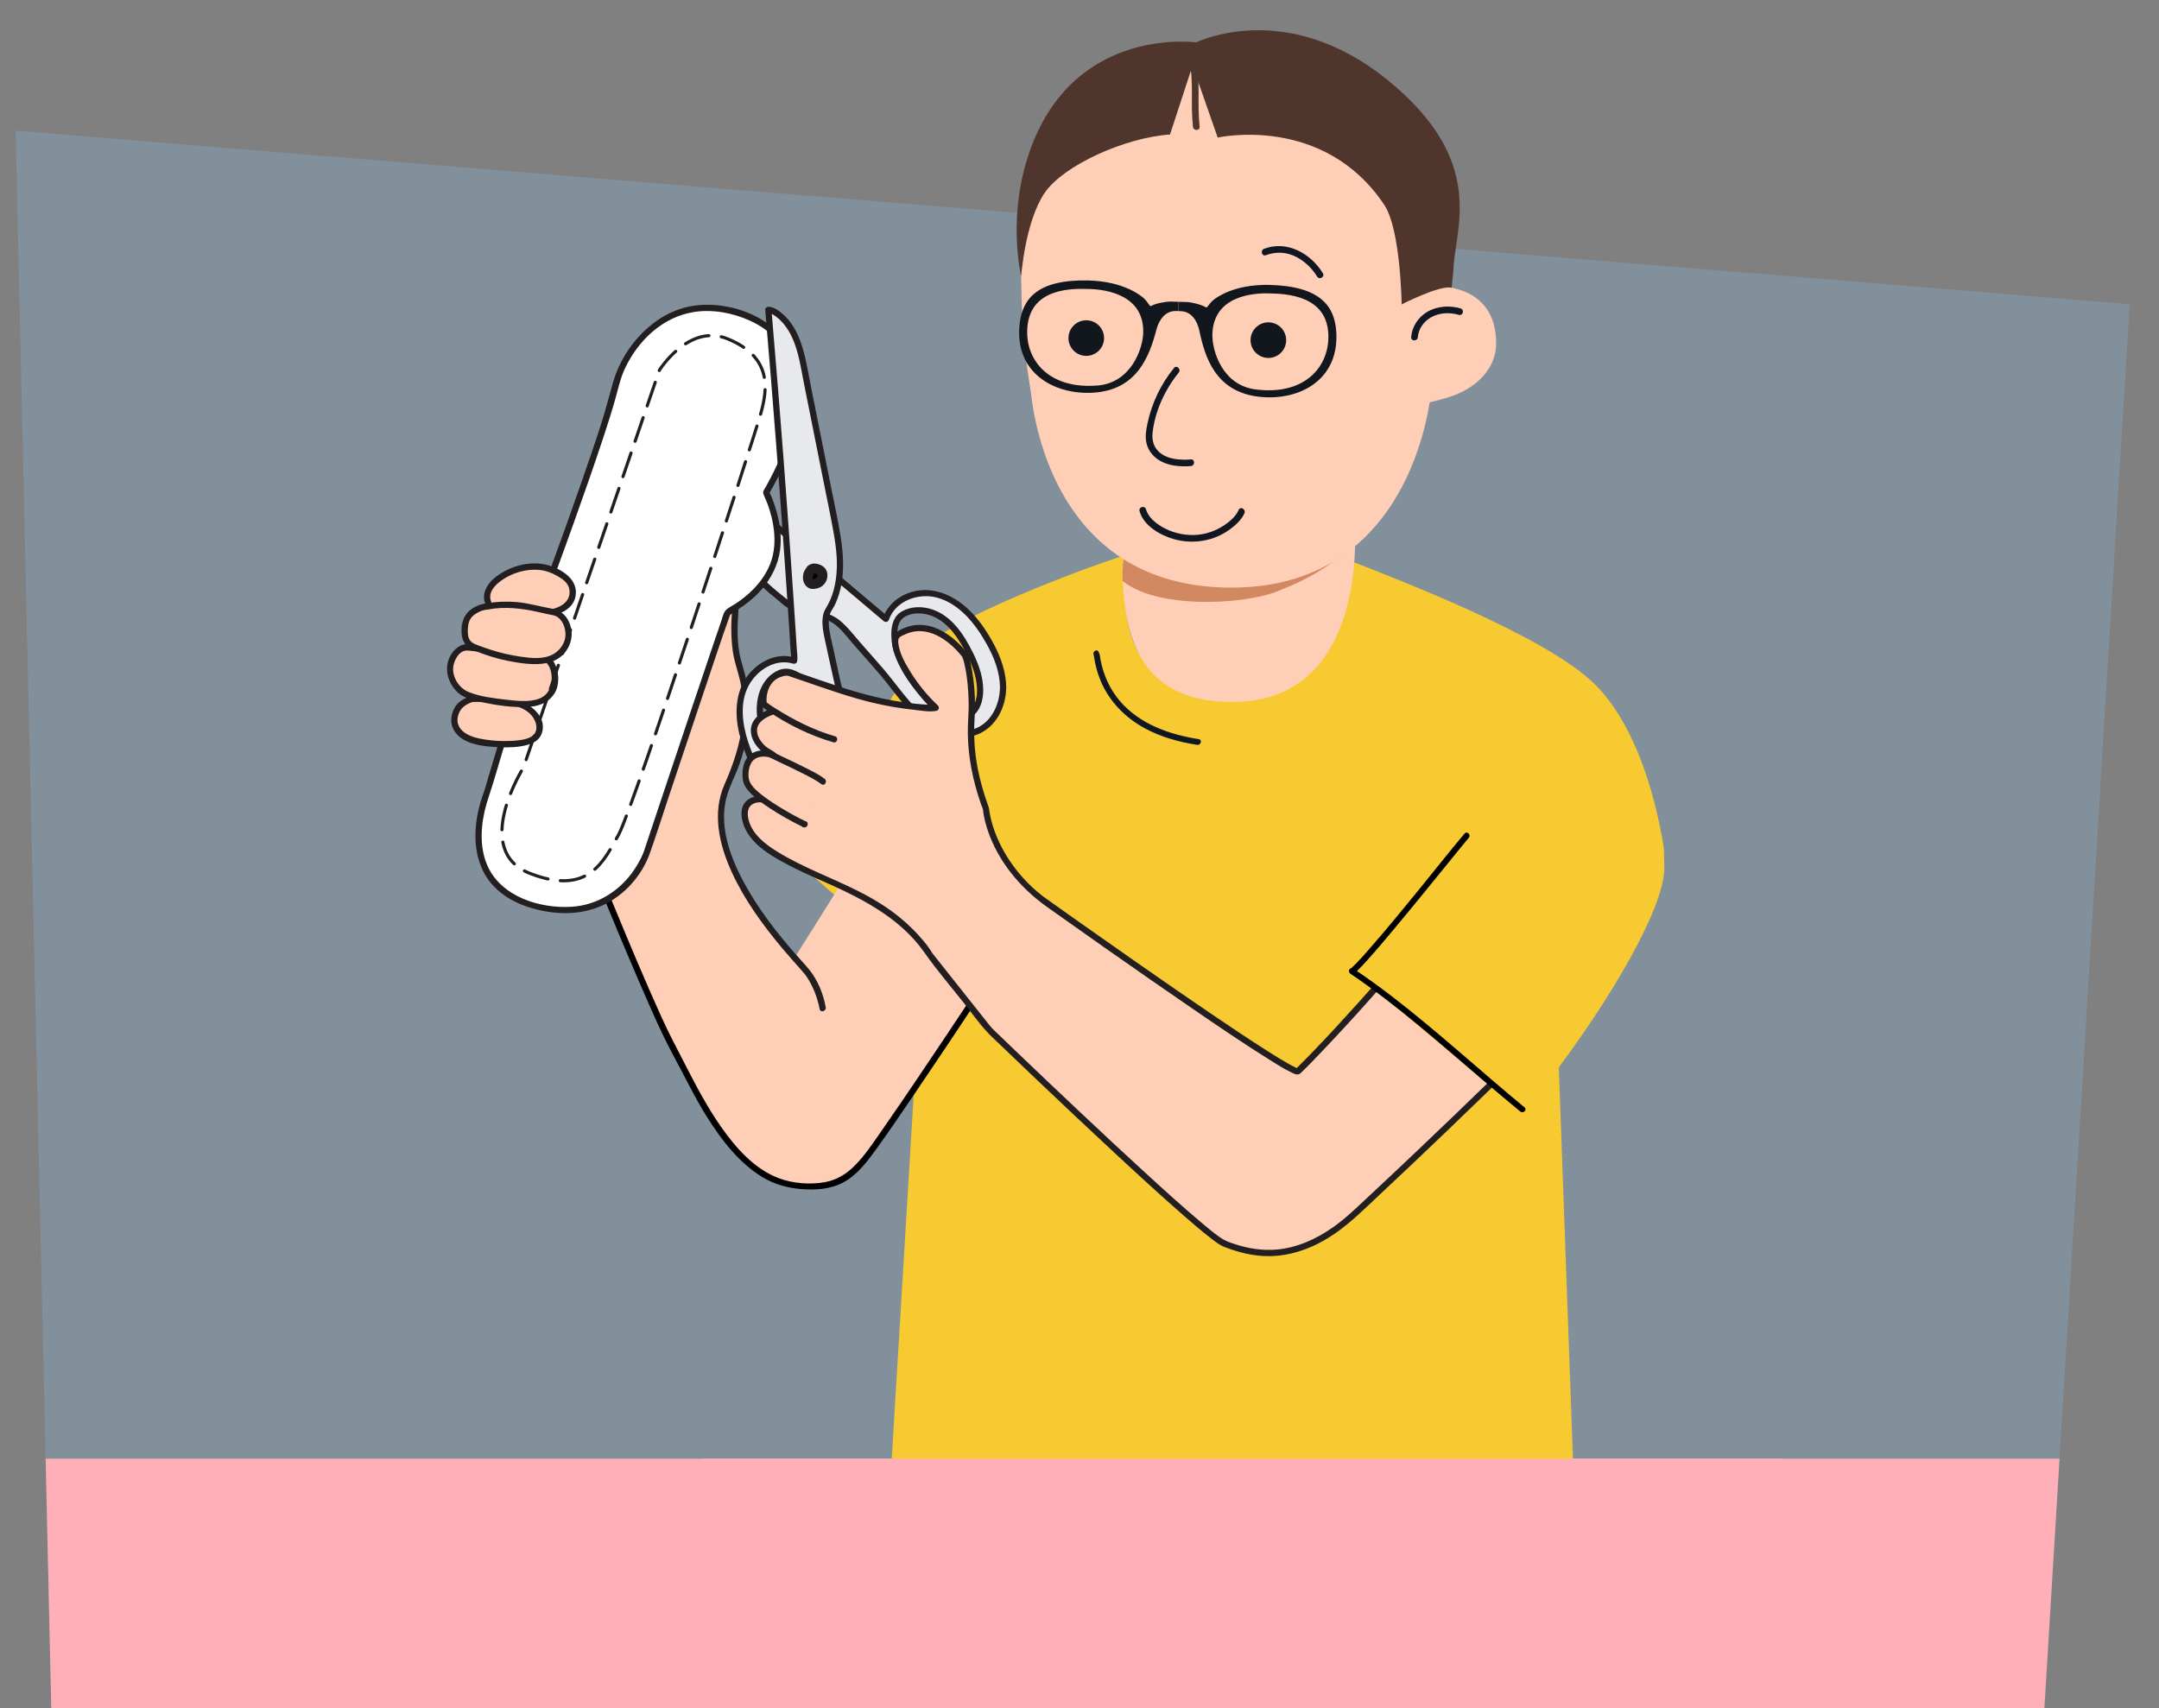 <?xml version="1.0" encoding="UTF-8"?>
<svg xmlns="http://www.w3.org/2000/svg" xmlns:xlink="http://www.w3.org/1999/xlink" viewBox="0 0 690 546">
  <rect x="0" y="0" width="690" height="546" fill="#808080" stroke="none"/>
  <defs>
    <style>
      .cls-1 {
        fill: #8dc7f7;
        opacity: .24;
      }

      .cls-2 {
        fill: #231f20;
      }

      .cls-3 {
        fill: #101720;
      }

      .cls-4 {
        clip-path: url(#clippath-1);
      }

      .cls-5 {
        fill: #fff;
      }

      .cls-6, .cls-7 {
        fill: #50352c;
      }

      .cls-8 {
        fill: #f8ca31;
      }

      .cls-9 {
        fill: #e8e9ec;
      }

      .cls-10, .cls-7 {
        fill-rule: evenodd;
      }

      .cls-10, .cls-11 {
        fill: #12171d;
      }

      .cls-12 {
        fill: #d28861;
      }

      .cls-13 {
        clip-path: url(#clippath);
      }

      .cls-14 {
        fill: none;
        stroke: #231f20;
        stroke-dasharray: 7.97 3.98;
        stroke-linecap: round;
        stroke-miterlimit: 10;
      }

      .cls-15 {
        fill: #ffafb8;
      }

      .cls-16 {
        fill: #ffceb6;
      }
    </style>
    <clipPath id="clippath">
      <path id="Path_17571-2" data-name="Path 17571" class="cls-1" d="M16.39,546L5,41.77l675.61,55.47-27.25,448.76H16.39Z"/>
    </clipPath>
    <clipPath id="clippath-1">
      <path class="cls-16" d="M359.85,173.27l-.98,6.97c-.08,3-.3,1.95-.1,5.35,1.03,17.18,5.03,39,35.52,38.78,30.48-.22,38.17-28.06,38.76-49.27l.3-10.58c-7.09,4.87-16.62,8.85-27.62,11.12-18.22,3.75-34.92,3.59-45.87-2.38Z"/>
    </clipPath>
  </defs>
  <g id="Voorgrond">
    <g id="Achtergrond_2" data-name="Achtergrond 2">
      <path id="Path_17571" data-name="Path 17571" class="cls-1" d="M16.39,546L5,41.77l675.61,55.47-27.25,448.76H16.39Z"/>
      <g class="cls-13">
        <rect class="cls-15" x="-2.69" y="466.24" width="671.4" height="171.77"/>
      </g>
    </g>
    <g>
      <path class="cls-8" d="M509.72,218.75c-15.36-15.36-63.01-33.51-77.18-39.11-2.86,25.72-15.42,49.16-48.13,42.45-27.61-5.66-24.85-29.17-25.02-44.57-17.17,5.49-51.2,18.99-61.11,27.07-9.97,8.13-42.96,71.41-42.96,71.41l39.06,34.62-10.01,166.05,218.52-5.18-7.08-196.11,36.11-2.6s-4.01-35.87-22.18-54.04Z"/>
      <path class="cls-3" d="M350.81,209.74s-1.36-.1-1.3-.47c0,.05.05.12.05.18,0,.18.07.4.1.58.11.63.21,1.27.34,1.89.44,2.12,1.1,4.18,1.96,6.17,2.75,6.29,7.73,11.3,13.71,14.59,5.23,2.87,11.06,4.49,16.94,5.4,1.2.18,1.71-1.65.51-1.83-9.35-1.44-18.88-4.8-25.2-12.17-3.24-3.78-5.29-8.39-6.21-13.26-.12-.66-.36-3.84-1.87-2.7-.96.73-.02,2.38.96,1.64h0Z"/>
    </g>
    <g>
      <path class="cls-16" d="M359.85,173.27l-.98,6.97c-.08,3-.3,1.95-.1,5.35,1.03,17.18,5.03,39,35.52,38.78,30.48-.22,38.17-28.06,38.76-49.27l.3-10.58c-7.09,4.87-16.62,8.85-27.62,11.12-18.22,3.75-34.92,3.59-45.87-2.38Z"/>
      <g class="cls-4">
        <path class="cls-12" d="M359.75,163.99l-1.68,21.09c10.49,9.7,38.94,8.34,50.05,3.97,11.29-4.45,16.95-8.29,25.32-15.34l-.19-3.24c-11.92,7.79-23.15,15.51-38.22,13.37-15.07-2.13-26-9.06-35.28-19.86Z"/>
      </g>
    </g>
    <g>
      <path class="cls-16" d="M326.34,88.23h.01c.15-1.29,2.86-67.99,69.49-66.36,66.63,1.64,66,69.29,66.03,69.75h.01c12.01,1.56,16.5,9.22,16.27,18.64-.18,7.15-5.68,13.24-13.61,16.16-2.98,1.11-7.61,2.17-7.61,2.17-2.98,18.13-15.55,60.43-65.54,59.2-49.99-1.23-60.14-46.05-61.92-62.3l-.9-5.97c-1.19-7.89-1.87-15.85-2.06-23.83l-.17-7.47"/>
      <path class="cls-7" d="M333.85,61.67c-6.22,9.15-7.5,26.56-7.5,26.56h0s-4.85-19.69,3.26-41.32c14.54-38.74,52.66-33.35,52.66-33.35,0,0,28.72-14.3,61.09,11.93,32.37,26.23,21.44,47.75,21.11,61.14l-.53,5.34c-3.72-.97-15.98,5.32-15.98,5.32,0,0-.31-23.9-5.51-31.74-19.41-29.21-53.28-21.58-53.28-21.58l-8.04-23.01-7.2,22.03c-14.43.98-34.09,9.87-40.08,18.68Z"/>
      <path class="cls-6" d="M380.05,18.06c.63,3.87.92,7.73.88,11.65-.04,3.62-.04,7.2.33,10.81.14,1.35,2.26,1.36,2.13,0-.38-3.7-.36-7.37-.33-11.07.04-4.02-.3-7.99-.95-11.95-.22-1.35-2.27-.78-2.05.57h0Z"/>
      <path class="cls-3" d="M380.59,146.85c-3.38.24-7.35.05-10.05-2.29-1.83-1.59-2.44-3.86-2.19-6.21.74-6.88,4-13.93,8.36-19.24.86-1.05-.63-2.56-1.5-1.5-4.24,5.16-7.19,11.44-8.54,17.98-.4,1.92-.7,3.87-.32,5.81.46,2.34,1.95,4.32,3.93,5.6,3.01,1.94,6.83,2.22,10.31,1.97,1.36-.1,1.37-2.22,0-2.13h0Z"/>
      <g>
        <circle class="cls-11" cx="405.36" cy="108.72" r="5.69"/>
        <circle class="cls-11" cx="347.16" cy="108.06" r="5.69"/>
      </g>
      <path class="cls-3" d="M395.88,162.96c-.87,2.01-2.72,3.63-4.49,4.83-2.92,1.99-6.36,3.15-9.91,3.22s-7.32-.87-10.43-2.8c-1.98-1.24-4.17-3.08-4.81-5.43-.36-1.32-2.41-.76-2.05.57,1.29,4.74,6.72,7.81,11.11,9.01,6.12,1.69,12.78.57,17.89-3.25,1.77-1.32,3.63-3.01,4.52-5.07.54-1.24-1.29-2.33-1.84-1.07h0Z"/>
      <g>
        <path class="cls-10" d="M376.59,99.44h.33s.43.02.43.02c3.31.08,5.25,2.93,5.94,6.17,1.76,8.32,5.02,19.7,19.32,21.21,12.66,1.33,25.51-5.39,24.44-20.94-.54-7.84-4.86-14.43-21.31-14.83-11.49-.28-17.25,4.21-17.98,4.85-1.6,1.39-1.92,2.61-2.38,2.32-1.46-.94-4.74-1.68-6.21-1.71l-2.17-.05h-.33s-.07,2.96-.07,2.96ZM387.47,106.89c.3-12.24,12.73-13.25,18.06-13.12,5.33.13,19.36.47,19.01,14.34-.25,9.78-8.16,18.34-23.33,16.35-10.66-1.39-13.86-12.49-13.74-17.57Z"/>
        <path class="cls-10" d="M376.66,96.46h-.33s-2.17-.06-2.17-.06c-1.48-.04-4.78.54-6.29,1.41-.47.27-.73-.96-2.26-2.43-.7-.67-6.23-5.44-17.72-5.73-16.45-.41-21.09,5.96-22.01,13.76-1.83,15.48,10.67,22.82,23.38,22.11,14.35-.8,18.17-12.01,20.34-20.23.85-3.2,2.92-5.96,6.23-5.88h.43s.33.02.33.02l.07-2.97ZM350.78,123.22c-15.25,1.24-22.73-7.71-22.5-17.48.33-13.87,14.36-13.51,19.69-13.38,5.33.13,17.7,1.76,17.4,13.99-.12,5.08-3.87,16-14.59,16.87Z"/>
      </g>
      <path class="cls-3" d="M404.55,81.57c3.3-1.25,6.77-1.03,9.89.63,2.68,1.43,4.93,3.63,6.51,6.21.71,1.16,2.55.1,1.84-1.07-3.88-6.32-11.45-10.61-18.81-7.82-1.27.48-.72,2.54.57,2.05h0Z"/>
      <path class="cls-3" d="M453.12,107.77c.22-2.69,1.92-5.04,4.24-6.35,2.68-1.51,5.97-1.64,8.87-.78,1.31.39,1.88-1.66.57-2.05-3.51-1.04-7.52-.78-10.7,1.11-2.9,1.72-4.82,4.71-5.1,8.07-.11,1.36,2.02,1.36,2.13,0h0Z"/>
    </g>
    <rect class="cls-15" x="224.48" y="466.24" width="344.94" height="59.71"/>
  </g>
  <g id="Laag_6" data-name="Laag 6">
    <path class="cls-16" d="M235.49,196s-1.34,7.57,0,13.92,7.69,17.72-3.01,41.13c-10.7,23.41,19.88,50.93,21.55,54.94l16.82-26.78,41.21,39.05-36.45,53.17s-2.01,10.03-22.07,7.36c-20.06-2.68-32.77-33.77-37.79-42.47-5.02-8.69-21.5-48.94-21.5-48.94l1.78-66.42,26.42-35.11,13.04,10.15Z"/>
    <path class="cls-2" d="M234.05,194.16c-.43,4.62-.49,9.38.14,13.97.44,3.22,1.59,6.26,2.33,9.41,2.66,11.39-.3,22.65-4.95,33.12-4.08,9.19-1.71,19.37,2.31,28.14,4.06,8.86,9.89,16.85,16.12,24.29,2.02,2.41,4.11,4.74,6.19,7.09.93,1.05,1.25,1.42,1.96,2.54,1.62,2.57,2.77,5.44,3.5,8.38.12.47.23.94.31,1.42.21,1.27,2.14.73,1.93-.53-.7-4.2-2.55-8.71-5.23-12.02-1.52-1.88-3.22-3.62-4.8-5.45-6.1-7-11.81-14.45-16.21-22.65-4.49-8.36-8.17-18.6-5.15-28.07,1.04-3.27,2.7-6.33,3.83-9.58s2.01-6.45,2.58-9.78c.81-4.79.93-9.64.15-14.44-.51-3.14-1.49-6.14-2.3-9.21-1.3-4.94-1.13-10.32-.79-15.38.03-.43.06-.85.1-1.28.12-1.28-1.88-1.27-2,0h0Z"/>
    <path d="M311.2,317.76c-5.67,8.59-11.39,17.15-17.15,25.68-4.1,6.09-8.22,12.16-12.43,18.18-2.67,3.81-5.18,7.66-8.44,10.94-2.68,2.7-5.75,4.6-9.54,5.29-4.68.85-10.07.44-14.55-1.19-8-2.92-14.06-9.92-18.8-16.71-4.47-6.4-8.05-13.33-11.61-20.26-2.47-4.8-4.98-9.53-7.21-14.45-5.58-12.32-10.78-24.81-15.93-37.31-.11-.27-.22-.54-.33-.81-.48-1.17-2.42-.66-1.93.53,4.65,11.34,9.4,22.65,14.35,33.87,2.44,5.53,4.94,11.02,7.83,16.33,3.48,6.39,6.58,12.96,10.47,19.13,4.62,7.34,10.2,14.69,17.73,19.25,3.88,2.35,8.02,3.48,12.52,3.84s9.3.05,13.38-2.16c4.58-2.49,7.77-6.85,10.75-10.99,4.02-5.58,7.88-11.27,11.74-16.96,6.9-10.16,13.72-20.38,20.5-30.62.12-.19.25-.38.37-.56.71-1.08-1.02-2.08-1.73-1.01h0Z"/>
    <g>
      <path class="cls-9" d="M320.59,219.66c-.02-5.48-2.27-10.72-5.06-15.44-3.58-6.07-8.51-11.83-15.21-13.98-6.7-2.15-14.98.91-17.2,7.58-4.92-4.14-9.84-8.29-14.74-12.45l-17.83-15.01c-17.8-15.24-35.49-30.6-53.07-46.1l-.48.7c-.76,3.74.28,7.67,2.12,11.02,1.84,3.35,4.43,6.21,7,9.04,10.6,11.67,21.19,23.35,31.79,35.02,3.57,3.93,7.17,7.89,11.44,11.05.53.39,2.4,2,2.96,2.37l11.88,3.68c2.76.75,4.81,3.01,6.69,5.16,3.65,4.16,7.29,8.31,10.94,12.47,2.08,2.61,2.39,2.97,4.47,5.59,3.37,4.23,6.82,8.55,11.41,11.42,4.59,2.86,10.61,4.03,15.42,1.59,4.87-2.48,7.48-8.21,7.46-13.68ZM310.79,227.64c-1.96,1.82-5.04,2.03-7.56,1.12-2.52-.91-4.59-2.76-6.44-4.71-3.25-3.43-6.03-7.3-8.23-11.47-1.43-2.7-2.64-5.62-2.7-8.67-.06-3.05.06-5.94,2.67-7.51,3.76-2.26,8.8-1.46,12.46.98,3.66,2.44,6.18,6.25,8.26,10.13,2.45,4.59,4.48,9.7,3.87,14.86-.23,1.95-.89,3.94-2.33,5.28Z"/>
      <g>
        <path class="cls-2" d="M321.59,219.66c-.07-4.74-1.61-9.24-3.78-13.41-1.97-3.78-4.37-7.43-7.32-10.51-5.26-5.48-12.91-9.03-20.41-6.1-3.67,1.43-6.61,4.16-7.92,7.92l1.67-.44c-8.9-7.48-17.77-15-26.66-22.49-10.99-9.26-21.86-18.67-32.71-28.09-8.78-7.63-17.54-15.29-26.26-22.98-.51-.45-1.19-.35-1.57.2-1.53,2.2-.92,5.72-.25,8.16.9,3.25,2.67,6.15,4.72,8.79,2.27,2.92,4.85,5.6,7.33,8.33,2.68,2.95,5.35,5.9,8.03,8.85,5.35,5.9,10.71,11.8,16.06,17.69,4.96,5.46,9.73,11.3,15.6,15.82,1.29,1,2.6,2.51,4.14,3.08,1.29.48,2.65.82,3.97,1.23l5.43,1.68c1.14.35,2.4.63,3.47,1.15,3.01,1.47,5.15,4.56,7.3,7.02,2.63,2.99,5.25,5.99,7.88,8.98,4.19,4.77,7.67,10.18,12.33,14.53,5.1,4.76,12.64,8.4,19.64,5.72,6.12-2.35,9.26-8.87,9.3-15.14,0-1.29-1.99-1.29-2,0-.04,5.61-2.89,11.7-8.58,13.47-6.33,1.96-12.77-1.48-17.25-5.76-4.33-4.14-7.65-9.17-11.54-13.69-2.33-2.71-4.72-5.38-7.08-8.07-2.19-2.49-4.27-5.29-6.86-7.38s-5.8-2.68-8.81-3.61l-4.99-1.54c-.5-.16-1.03-.28-1.52-.47-.11-.04-.25-.05-.35-.11.11.06-.55-.5-.71-.63-2.26-1.84-4.56-3.6-6.67-5.61-2.43-2.32-4.68-4.81-6.93-7.3-5.13-5.65-10.26-11.3-15.39-16.96-5.65-6.22-11.32-12.43-16.95-18.68-2.48-2.75-4.94-5.62-6.54-8.99-.83-1.75-1.43-3.67-1.6-5.6-.12-1.34-.23-2.85.55-3.97l-1.57.2c15.47,13.64,31.03,27.18,46.68,40.62,7.26,6.24,14.59,12.39,21.91,18.55,5.69,4.79,11.35,9.6,17.04,14.39.59.5,1.41.3,1.67-.44,2.15-6.13,9.58-8.69,15.5-7.03,7.22,2.02,12.26,8.57,15.75,14.82,2.37,4.24,4.18,8.86,4.25,13.77.02,1.29,2.02,1.29,2,0Z"/>
        <path class="cls-2" d="M310.08,226.94c-2.19,1.9-5.4,1.59-7.81.31-2.6-1.38-4.66-3.67-6.55-5.88-2.01-2.35-3.79-4.88-5.33-7.56s-2.96-5.42-3.41-8.44c-.33-2.25-.49-5.63,1.19-7.41,1.89-2.02,5.38-2.19,7.9-1.62,5.65,1.28,9.28,6.16,11.93,10.97,1.67,3.03,3.15,6.21,3.85,9.62.67,3.25.76,7.5-1.77,10.01-.92.91.5,2.32,1.41,1.41,2.42-2.4,2.94-6.03,2.67-9.29-.3-3.68-1.61-7.18-3.23-10.46-2.89-5.84-6.95-12.09-13.57-13.99-2.96-.85-6.26-.76-9,.74-2.63,1.44-3.42,4.11-3.5,6.94-.2,7.23,4.09,13.87,8.46,19.31,2.38,2.96,5.13,6.14,8.66,7.73,3.13,1.41,6.85,1.34,9.52-.97.97-.84-.45-2.25-1.41-1.41Z"/>
      </g>
    </g>
    <g>
      <path class="cls-5" d="M176.81,182.34s17.02-46.27,19.7-58.31c2.68-12.04,16.58-32.81,41.99-23.11,15.23,5.81,25.41,23.41,6.35,56.51,0,0,6.69,12.98,2.01,23.68-4.42,10.1-13.71,13.68-14.38,14.89-.67,1.22-25.75,76.45-25.75,76.45,0,0-8.36,24.41-35.78,17.05-27.42-7.36-15.3-36.11-15.3-36.11l21.15-71.06Z"/>
      <path class="cls-2" d="M177.77,182.61c1.84-5,3.65-10.02,5.44-15.04,3.39-9.5,6.75-19.01,9.89-28.59,1.26-3.85,2.51-7.72,3.59-11.63.92-3.32,1.62-6.6,3.11-9.73,4.23-8.88,12-16.31,21.98-17.89,5.99-.95,12.39.28,17.88,2.75,3.54,1.6,6.74,3.9,9.22,6.9,6.43,7.79,6.21,18.58,3.68,27.84-.95,3.51-2.23,6.92-3.71,10.24-.83,1.84-1.71,3.66-2.65,5.45-.48.92-.98,1.83-1.48,2.74-.42.76-1.06,1.42-.73,2.3.43,1.16,1.01,2.27,1.43,3.44.94,2.66,1.65,5.43,1.94,8.24.36,3.47.14,7.02-1.1,10.31-1.18,3.15-3.17,6.01-5.51,8.41-1.74,1.78-3.7,3.3-5.77,4.67-1.02.68-2.61,1.34-3.31,2.4-.59.9-.84,2.18-1.19,3.18-.86,2.49-1.71,4.99-2.56,7.49-2.64,7.77-5.25,15.55-7.86,23.33-2.82,8.41-5.64,16.83-8.45,25.24-1.79,5.36-3.58,10.71-5.36,16.07-.2.6-.39,1.21-.62,1.81-.17.45-.11.29-.28.67-.18.41-.37.81-.57,1.21-.57,1.14-1.21,2.24-1.91,3.3-4.56,6.92-11.79,11.57-20.15,12.11-10.13.65-22.64-3.22-26.97-13.22-2.7-6.22-2.06-13.51-.2-19.87.67-2.29,1.48-4.54,2.17-6.83,1.97-6.63,3.95-13.26,5.92-19.89l7.68-25.8c1.87-6.28,3.74-12.56,5.61-18.83.28-.93.55-1.86.83-2.78.37-1.24-1.56-1.76-1.93-.53-1.93,6.47-3.85,12.95-5.78,19.42-3.49,11.72-6.98,23.44-10.47,35.17-1.26,4.24-2.52,8.48-3.79,12.71-.4,1.35-.75,2.72-1.23,4.04-2.88,7.83-3.96,17.17-.21,24.9,3.07,6.32,9.23,10.15,15.82,12.02,7.35,2.08,15.33,2.28,22.38-.94s12.61-9.56,15.14-16.67c2.19-6.14,4.13-12.38,6.2-18.57,3.93-11.76,7.87-23.52,11.82-35.27,2.5-7.42,4.94-14.87,7.58-22.24.03-.09.07-.18.1-.27-.07.2-.15.17,0,.09.57-.28,1.49-1.01,2.17-1.45,2.91-1.9,5.66-4.06,7.93-6.71,3.06-3.6,5.24-7.88,5.83-12.6.55-4.38-.11-8.87-1.39-13.07-.59-1.94-1.29-3.9-2.22-5.71v1.01c7.39-12.89,14.85-30.45,7.76-45.06-5.52-11.38-19.85-16.94-31.92-15.13s-22.16,12.56-25.58,24.31c-1.28,4.42-2.38,8.87-3.79,13.26-2,6.24-4.13,12.44-6.28,18.63-3.22,9.23-6.51,18.44-9.88,27.62-.06.17-.12.33-.18.5-.44,1.21,1.49,1.73,1.93.53Z"/>
    </g>
    <g>
      <path class="cls-16" d="M150.78,223.41c-2.12.78-4.68,1.58-5.49,5.8-.57,2.96,1.25,6.58,8.05,7.91,6.8,1.34,16.26,1.04,18.27-1.86,2.01-2.9.33-7.34-4.28-9.7-5.07-2.59-16.55-2.15-16.55-2.15Z"/>
      <path class="cls-2" d="M150.52,222.45c-2.2.81-4.22,1.78-5.34,3.96-1,1.95-1.35,4.27-.45,6.31,2.33,5.33,10,5.92,14.99,6.12,2.9.12,5.93.03,8.75-.73,2.12-.57,3.97-1.59,4.7-3.78,1.82-5.51-4.16-9.75-8.75-10.86s-9.13-1.25-13.64-1.08c-1.28.05-1.29,2.05,0,2,2.98-.11,6,0,8.97.32,4.27.46,9.9,1.6,11.44,6.29.56,1.7.2,3.62-1.46,4.51-1.93,1.03-4.37,1.21-6.52,1.31-2.74.13-5.51-.02-8.22-.44-2.47-.39-5.21-.98-7.13-2.71-1.35-1.22-1.95-2.85-1.53-4.63.61-2.65,2.29-3.8,4.7-4.69,1.2-.44.68-2.37-.53-1.93Z"/>
    </g>
    <g>
      <path class="cls-16" d="M149.39,206.92s-3.32-.28-5.07,4.24c-1.76,4.51,1.48,8.55,3.01,9.81,2.04,1.67,7.29,2.81,13.77,3.59,6.14.75,10.78.66,13.06-1.15,2.73-2.17,3.24-3.84,3.16-6.86-.08-3.02-1.25-5.62-3.43-6.54s-24.49-3.09-24.49-3.09Z"/>
      <path class="cls-2" d="M149.39,205.92c-2.33-.16-4.41,1.75-5.44,3.64-1.98,3.66-1.11,7.78,1.48,10.89,2.1,2.53,5.4,3.33,8.49,3.98,4.68.98,9.66,1.74,14.45,1.55,3.55-.14,6.76-1.18,8.8-4.29,1.92-2.94,1.5-7.89-.53-10.66-1.36-1.85-3.14-2.22-5.24-2.55-2.61-.41-5.23-.73-7.85-1.04-4.71-.56-9.44-1.06-14.16-1.52-1.28-.12-1.27,1.88,0,2,3.17.31,6.33.64,9.5.99,4.48.49,9.02.88,13.45,1.75,2.53.5,3.68,2.62,3.93,5.12.31,3.16-.75,6.29-3.95,7.53s-7.53.69-10.99.28c-3.84-.45-7.95-.94-11.57-2.4-2.94-1.2-5.12-4.49-4.94-7.69.13-2.26,1.9-5.76,4.57-5.57,1.28.09,1.28-1.91,0-2Z"/>
    </g>
    <g>
      <path class="cls-16" d="M158.08,186.02c4.19-3.88,12.54-6.6,18.73-3.68,4.49,2.13,6.14,3.83,6.24,6.84.17,5.28-6.4,7.12-10.25,6.78-3.85-.33-13.96.92-16.05-2.01s-.92-5.85,1.34-7.94Z"/>
      <path class="cls-2" d="M158.79,186.72c3.53-3.2,8.69-4.95,13.44-4.57,2.53.21,4.89,1.26,7,2.63,1.51.99,2.67,2.25,2.8,4.12.3,4.16-4.33,5.93-7.78,6.08-1.52.07-3.06-.1-4.59-.08-1.95.03-3.9.08-5.85.01-1.79-.06-4.01-.07-5.6-1.01-1.04-.61-1.56-1.99-1.55-3.16.02-1.62,1.02-2.96,2.13-4.03.93-.89-.49-2.31-1.41-1.41-2.19,2.1-3.5,5.07-2.15,8.01.91,1.98,2.54,2.82,4.6,3.21,4.4.83,8.98.29,13.43.47,4.06.16,9.58-1.62,10.61-6.09,1.25-5.41-4-8.83-8.5-10.18-6.09-1.83-13.37.4-17.99,4.59-.96.87.46,2.28,1.41,1.41Z"/>
    </g>
    <g>
      <path class="cls-16" d="M155.65,193.88c-.66,0-6.16,1.01-6.91,5.35-.75,4.35.31,6.43,2.24,7.35,1.92.92,7.86,3.01,12.04,3.76,4.18.75,9.07,1.51,12.46.42,3.29-1.06,4.99-3.2,5.91-5.77,1.08-3.02-.39-8.99-5.13-9.47-1.48-.15-7.55-1.98-12.4-2.15s-8.2.5-8.2.5Z"/>
      <path class="cls-2" d="M155.65,192.88c-1.85.06-3.87.96-5.3,2.06-2.53,1.94-3.19,5.25-2.74,8.29.41,2.73,2.13,3.98,4.54,4.93,3.31,1.31,6.77,2.41,10.27,3.09,6.6,1.27,15.9,2.71,19.41-4.74,1.15-2.43,1.14-5.12.08-7.59-1.13-2.66-3.15-3.96-5.9-4.45-3.69-.65-7.26-1.74-11.02-2.04-3.15-.25-6.49-.14-9.6.47-1.26.25-.73,2.18.53,1.93,5.31-1.04,10.78-.4,16,.77,1.13.25,2.25.54,3.38.76,1.01.2,1.98.27,2.86.86,1.86,1.26,2.66,3.8,2.55,5.96-.12,2.49-1.87,4.83-4.02,5.98-3.1,1.66-6.95,1.21-10.28.73s-6.36-1.18-9.46-2.17c-1.35-.43-2.69-.89-4.02-1.4-.82-.32-1.77-.62-2.4-1.26-.93-.93-1.06-2.35-1.03-3.6.04-1.57.27-3.16,1.38-4.34s3.29-2.2,4.77-2.25c1.28-.04,1.29-2.04,0-2Z"/>
    </g>
    <path class="cls-14" d="M210.75,118.31s9.36-15.05,21.73-10.03c14.57,5.91,12.71,16.38,10.7,23.74-2.01,7.36-40.79,126.4-45.48,134.76-4.68,8.36-9.56,19.73-28.36,12.37-18.79-7.36-2.07-33.77-2.07-33.77l43.47-127.06Z"/>
    <g>
      <path class="cls-9" d="M272.41,243.46c.43-5.39-.99-10.73-2.39-15.95-.87-3.22-.97-3.69-1.83-6.91-1.17-5.4-2.35-10.8-3.52-16.2-.61-2.79-1.28-6.15-.25-8.81,2.95-4.4,4.06-9.84,4.05-15.14,0-5.31-1.05-10.55-2.09-15.76-3.09-15.45-6.17-30.9-9.26-46.36-.75-3.74-1.51-7.53-3.11-11s-4.14-6.65-7.6-8.26l-.85-.03c3.2,37.2,5.97,74.43,8.31,111.7l-.07.42c-6.69-2.19-14.09,3.04-16.35,9.7-2.26,6.66-.55,14.04,2.19,20.53,2.14,5.05,5.02,9.97,9.41,13.24,4.39,3.27,10.56,4.59,15.45,2.15,4.83-2.41,7.47-7.93,7.9-13.32ZM266.72,246.1c-.77,2.57-2.76,4.91-5.4,5.4-1.93.36-3.93-.29-5.63-1.27-4.51-2.59-7.42-7.25-9.65-11.95-1.89-3.98-3.45-8.27-3.24-12.66.22-4.39,2.57-8.91,6.63-10.58,2.6-1.05,5.21.46,7.63,2.32,2.42,1.87,4.04,4.57,5.37,7.33,2.04,4.26,3.51,8.79,4.33,13.44.47,2.64.73,5.4-.04,7.97Z"/>
      <g>
        <path class="cls-2" d="M273.41,243.46c.37-5.37-.93-10.61-2.31-15.76-1.12-4.19-2.18-8.37-3.1-12.61-.59-2.7-1.17-5.4-1.76-8.1-.53-2.45-1.23-4.94-1.35-7.46-.05-1.07-.06-2.3.35-3.31.45-1.11,1.24-2.12,1.74-3.22.92-2.05,1.57-4.21,1.96-6.43.87-4.99.5-10.04-.28-15.02-.85-5.41-2.05-10.78-3.13-16.15-2.18-10.9-4.35-21.8-6.53-32.69-1.11-5.57-1.89-11.44-4.47-16.56-1.06-2.12-2.49-4.11-4.27-5.69-1.36-1.2-2.86-2.35-4.71-2.41-.51-.02-1.05.47-1,1,2.52,29.26,4.77,58.55,6.75,87.85.28,4.14.56,8.28.82,12.42.13,1.99.26,3.97.38,5.96.06.99.13,1.99.19,2.98.05.84.26,1.81.12,2.63l1.23-.7c-5.64-1.74-11.49,1.13-14.97,5.6-4.22,5.43-4.31,12.71-2.7,19.13,1.58,6.32,4.54,12.93,9.01,17.74,4.29,4.61,10.89,7.61,17.21,5.9,6.72-1.81,10.22-8.6,10.8-15.1.11-1.28-1.89-1.27-2,0-.45,5.12-2.99,10.64-7.99,12.72-5.47,2.27-11.74-.15-15.77-4.08s-6.83-9.68-8.59-15.14c-1.82-5.67-2.7-12.4.25-17.86,2.68-4.97,8.51-8.73,14.23-6.97.48.15,1.14-.18,1.23-.7.23-1.35-.03-2.8-.11-4.16-.13-1.99-.25-3.97-.38-5.96-.24-3.64-.48-7.29-.72-10.93-.49-7.37-1-14.73-1.53-22.1-1.06-14.81-2.19-29.62-3.39-44.43-.67-8.27-1.36-16.54-2.07-24.8l-1,1c.76.02.69.03,1.36.42.97.56,1.84,1.26,2.63,2.05,1.48,1.48,2.63,3.26,3.52,5.15,2.18,4.62,2.88,9.88,3.87,14.84,2.11,10.57,4.22,21.15,6.33,31.72,1.05,5.24,2.16,10.46,3.1,15.72s1.5,10.19.77,15.27c-.32,2.25-.9,4.5-1.81,6.59-.45,1.03-1,1.98-1.57,2.94-.54.91-.74,1.91-.85,2.96-.21,2.14.2,4.31.64,6.39.55,2.58,1.12,5.15,1.68,7.72,1.05,4.82,2.11,9.62,3.38,14.38,1.5,5.66,3.19,11.35,2.78,17.27-.09,1.28,1.91,1.28,2,0Z"/>
        <path class="cls-2" d="M265.75,245.84c-.81,2.52-2.84,4.83-5.68,4.77s-5.43-2.01-7.33-3.91c-1.97-1.98-3.49-4.35-4.79-6.81-1.39-2.63-2.63-5.38-3.42-8.26-1.39-5.09-.99-11.67,3.85-14.89,1.2-.8,2.45-1.24,3.89-.9s2.75,1.24,3.92,2.12c2.46,1.86,4.05,4.51,5.37,7.24,1.55,3.21,2.74,6.6,3.58,10.07.83,3.42,1.57,7.1.62,10.57-.34,1.24,1.59,1.77,1.93.53.98-3.53.38-7.23-.41-10.74-.83-3.73-2.08-7.35-3.69-10.82-1.43-3.08-3.19-6.11-5.92-8.23-2.54-1.98-5.68-3.75-8.9-2.33-5.94,2.61-7.67,9.84-6.66,15.69.62,3.59,2.11,7.02,3.76,10.25,1.45,2.86,3.19,5.63,5.46,7.91,2.48,2.49,6.03,4.88,9.71,4.44,3.32-.4,5.67-3.14,6.64-6.18.39-1.23-1.54-1.75-1.93-.53Z"/>
      </g>
    </g>
    <g>
      <path d="M259.22,182.06c-.81,1.01-1.03,1.52-1.05,2.82,0,.34.5,1.79,1.41,1.78,1.09,0,1.78-.14,2.55-.92s1.01-2.08.41-3-2.55-1.45-3.32-.68Z"/>
      <path class="cls-2" d="M258.11,180.95c-.53.66-.99,1.29-1.26,2.1-.12.37-.17.76-.21,1.14-.04.33-.05.66,0,.99.2,1.5,1.34,3.02,2.95,3.06.85.02,1.69-.13,2.46-.49s1.41-1,1.82-1.7c.88-1.49.8-3.7-.62-4.84-.78-.62-1.65-.96-2.64-1.07-.91-.1-1.84.18-2.51.81-.6.57-.61,1.66,0,2.23s1.59.61,2.23,0c.03-.03.07-.06.1-.09l-.32.25c.08-.06.16-.1.24-.14l-.38.16c.14-.06.28-.09.43-.12l-.42.06c.22-.03.43-.02.65,0l-.42-.06c.3.04.6.12.88.24l-.38-.16c.22.1.43.21.62.36l-.32-.25c.13.1.25.22.35.35l-.25-.32c.08.11.15.23.21.36l-.16-.38c.08.18.13.36.16.56l-.06-.42c.03.22.03.43,0,.65l.06-.42c-.03.24-.09.47-.19.7l.16-.38c-.09.2-.19.39-.33.57l.25-.32c-.17.22-.36.4-.58.57l.32-.25c-.18.14-.37.25-.57.34l.38-.16c-.26.11-.52.17-.8.21l.42-.06c-.3.04-.61.06-.91.04l.42.06c-.08-.01-.15-.03-.23-.06l.38.16c-.1-.04-.19-.1-.28-.17l.32.25c-.1-.08-.19-.18-.27-.28l.25.32c-.15-.2-.27-.41-.37-.64l.16.38c-.07-.17-.13-.35-.16-.54l.06.42c-.04-.29,0-.61.05-.9l-.06.42c.04-.28.11-.54.21-.8l-.16.38c.16-.37.39-.7.64-1.03l-.25.32c.05-.06.09-.12.14-.18.27-.34.46-.66.46-1.11,0-.39-.17-.85-.46-1.11s-.69-.48-1.11-.46c-.39.02-.86.14-1.11.46Z"/>
    </g>
    <g>
      <path class="cls-16" d="M258.28,270.22s-7.71-27.35-11.56-29.1c-4.91-2.23-10.07-10.08-.05-13.61l-.69-4.89,18.73,6.04,11.2,13.73-17.63,27.84Z"/>
      <path class="cls-2" d="M259.24,269.95c-1.54-5.47-3.25-10.9-5.15-16.25-1.22-3.42-2.47-6.89-4.18-10.1-.52-.98-1.1-2.02-1.91-2.79-1.03-.98-2.46-1.43-3.52-2.44-1.33-1.27-2.57-3.03-2.54-4.95.05-2.69,2.78-4.15,5-4.96.56-.2.78-.65.7-1.23l-.69-4.89-1.23,1.23c5.19,1.67,10.39,3.35,15.58,5.02.94.3,1.89.69,2.85.92.64.15-.22.03-.12-.14-.02.04.49.6.51.63,1.9,2.33,3.8,4.66,5.7,6.99,1.66,2.03,3.31,4.06,4.97,6.1l-.16-1.21c-5.14,8.11-10.27,16.22-15.41,24.32-.74,1.17-1.48,2.34-2.22,3.51-.69,1.09,1.04,2.1,1.73,1.01,5.14-8.11,10.27-16.22,15.41-24.32.74-1.17,1.48-2.34,2.22-3.51.26-.4.12-.87-.16-1.21-3.45-4.23-6.9-8.46-10.35-12.69-.39-.48-.72-1.04-1.3-1.3-.64-.28-1.37-.44-2.04-.66l-9.53-3.07-7.14-2.3c-.81-.26-1.33.53-1.23,1.23l.69,4.89.7-1.23c-2.28.83-4.67,2.06-5.83,4.31-.87,1.69-.78,3.62-.06,5.35.75,1.8,2.08,3.33,3.62,4.51,1.04.8,2.19,1.12,2.89,2.03,2,2.58,3.11,6.05,4.24,9.07,1.45,3.87,2.74,7.8,3.97,11.74.72,2.31,1.42,4.62,2.07,6.94.35,1.24,2.28.71,1.93-.53Z"/>
    </g>
    <g>
      <path class="cls-16" d="M266.58,236.29c-10.65-3.04-22.35-10.74-22.61-11.44,0,0-.94-9.33,7.81-9.93,4.17,1.34,15.42,5.42,24.08,7.85,11,3.09,22.09,3.74,23.21,3.45-9.5-8.94-15.18-21.27-12.2-23.25,11.27-7.48,21.19,6.07,21.19,6.07,1.26.78,2.88,11.59,2.48,19.42-.17,3.37-1.39,14.07,4.59,30.04,0,0,.96,15.75,18.17,29.2,0,0,75.94,54.16,81.48,54.78,20.93-20.55,57.46-64.69,57.46-64.69,0,0,58.1,6.93,49.58,21s-85.14,85.97-90.77,90.81c-18.03,15.52-32.38,10.74-39.69,7.91-7.31-2.83-75.15-68.28-75.15-68.28l-19.01-23.95s-6.31-10.8-20.86-18.3c-12.3-6.34-16.42-7.5-20.64-9.77-3.26-1.75-11.79-5.18-16.14-11.71,0,0-4.48-7.99,1.67-9.83,6.15-1.83,15.9,7.79,15.9,7.79"/>
      <path class="cls-2" d="M266.84,235.33c-6.77-1.96-13.24-5.22-19.17-9-.83-.53-1.67-1.05-2.44-1.66-.08-.06-.35-.37-.44-.38.05,0,.07.8.17.43s-.02-.96,0-1.37c.05-.79.17-1.56.39-2.32.59-2.08,1.93-3.84,4-4.6.62-.23,1.41-.48,2.08-.47.5,0,1,.24,1.48.4,1.32.44,2.64.9,3.96,1.35,7.26,2.49,14.53,5.1,22,6.89,4.45,1.07,8.98,1.83,13.53,2.31,2.15.23,4.76.75,6.92.28.73-.16.97-1.17.44-1.67-3.34-3.17-6.29-6.73-8.71-10.64-1.68-2.71-3.5-5.84-3.93-9.06-.09-.67-.14-1.54.27-2s1.54-.92,2.19-1.2c.9-.38,1.86-.66,2.83-.8,3.24-.46,6.42.7,9.1,2.46,1.95,1.28,3.69,2.89,5.19,4.66.16.19.32.39.48.59.13.16-.15-.17-.01-.02.11.12.3.27.38.39-.22-.31.14.44.19.57.23.63.38,1.29.53,1.94.88,3.96,1.23,8.08,1.31,12.13.05,2.49-.16,4.95-.24,7.44-.23,7.32.95,14.64,3.07,21.63.38,1.26.8,2.52,1.24,3.77.15.41.39.82.48,1.23.1.43.1.9.17,1.35.29,1.84.77,3.65,1.36,5.42,3.37,10.01,10.4,18.41,18.93,24.48,6.16,4.38,12.33,8.74,18.51,13.08,9.3,6.53,18.63,13.03,28.01,19.45,8.17,5.59,16.35,11.19,24.76,16.43,2.29,1.43,4.6,2.92,7.05,4.06,1.01.47,1.9.95,2.83.05,2.32-2.22,4.53-4.56,6.75-6.88,10.25-10.74,20.06-21.9,29.76-33.14,6.63-7.68,13.2-15.41,19.69-23.21.33-.4.66-.8.99-1.19l-.71.29c4.04.48,8.55,1.21,12.81,1.98,8.09,1.45,16.22,3.19,23.98,5.95,3.21,1.14,6.45,2.47,9.24,4.46,1.75,1.24,3.53,3.02,3.39,5.11-.11,1.64-1.63,3.44-2.65,4.75-1.71,2.2-3.56,4.3-5.42,6.37-5.44,6.06-11.13,11.9-16.86,17.69-7.02,7.1-14.14,14.11-21.3,21.08-6.99,6.81-14.03,13.57-21.1,20.29-5.52,5.25-11.06,10.48-16.64,15.68-3.74,3.49-7.42,7.13-11.61,10.08-5.37,3.79-11.57,6.62-18.19,7.16-4.52.37-8.99-.34-13.28-1.76-2.18-.72-3.21-1.08-5.05-2.39-1.93-1.39-3.78-2.94-5.63-4.5-5.98-5.04-11.77-10.3-17.54-15.58-6.94-6.34-13.81-12.76-20.66-19.2-6.08-5.72-12.14-11.47-18.18-17.24-3.36-3.21-6.72-6.43-10.07-9.65-.56-.54-1.01-1.1-1.49-1.71-2.22-2.8-4.44-5.59-6.66-8.39-2.7-3.4-5.4-6.81-8.1-10.21-.87-1.1-1.74-2.19-2.61-3.29-.2-.26-.41-.51-.61-.77-.25-.33.17.27-.03-.06-1.72-2.84-4.01-5.41-6.35-7.75-5.05-5.06-10.95-8.86-17.31-12.07-8.51-4.29-17.65-7.55-25.79-12.55-3.92-2.41-8.05-5.56-9.27-10.2-.51-1.96-.5-4.27,1.62-5.23,2.23-1,4.85-.03,6.89,1,3.16,1.59,6.1,3.84,8.63,6.32.92.9,2.33-.51,1.41-1.41-3.21-3.16-7.16-6.19-11.45-7.67-2.56-.89-5.74-1.04-7.85.97-1.87,1.78-1.76,4.57-1.09,6.86,1.61,5.57,6.83,9.28,11.65,12,4.05,2.29,8.29,4.26,12.54,6.13,12.63,5.53,25.66,11.76,33.81,23.37,3.92,5.58,8.4,10.81,12.64,16.16,2.91,3.67,5.6,7.61,8.99,10.86,5,4.81,10.02,9.61,15.06,14.39,7.81,7.42,15.64,14.81,23.54,22.14,7.46,6.93,14.94,13.83,22.61,20.52,2.66,2.33,5.35,4.64,8.13,6.83,1.59,1.25,3.19,2.57,5.09,3.31,4.53,1.74,9.28,2.91,14.16,2.87,7.47-.06,14.6-2.86,20.72-7.03,5.35-3.64,9.98-8.32,14.7-12.73,7.11-6.65,14.18-13.35,21.21-20.08,8.54-8.18,17.03-16.4,25.44-24.72,7.64-7.56,15.24-15.17,22.59-23.01,2.68-2.86,5.33-5.74,7.86-8.73,1.64-1.93,3.42-3.92,4.65-6.14,3.8-6.89-5.87-11.37-10.8-13.35-8.9-3.57-18.5-5.5-27.92-7.14-3.22-.56-6.46-1.06-9.7-1.5-1.32-.18-2.36-.6-3.29.51-5.41,6.51-10.88,12.97-16.39,19.4-9.14,10.66-18.38,21.24-27.91,31.54-4.16,4.5-8.38,8.95-12.75,13.25l.71-.29c.43.05-.13-.06-.28-.11-.41-.13-.13-.03-.59-.25-.72-.34-1.42-.72-2.11-1.11-2.19-1.23-4.33-2.57-6.45-3.91-6.34-4.02-12.57-8.22-18.78-12.43-7.37-5.01-14.71-10.08-22.02-15.18-6.45-4.5-12.89-9.02-19.32-13.56-3.58-2.53-7.15-5.06-10.72-7.6-7.26-5.17-13.28-12.82-16.43-21.18-.62-1.64-1.13-3.32-1.51-5.03-.12-.55-.22-1.09-.31-1.65-.07-.45-.03-.31-.1-.77-.1-.65-.34-1.24-.56-1.86-.66-1.87-1.27-3.76-1.79-5.67-.9-3.26-1.6-6.58-2.01-9.94-.49-3.99-.54-7.98-.29-11.99.35-5.62-.05-11.45-1.21-16.97-.2-.95-.42-1.91-.79-2.8-.11-.27-.22-.54-.4-.77-.08-.12-.18-.22-.27-.33-.5-.57.16.24.08.13-.66-.82-1.32-1.62-2.05-2.37-3.08-3.15-7.03-5.8-11.49-6.32-2.68-.31-5.36.28-7.72,1.54-1.7.9-2.63,1.89-2.56,3.89.08,2.13.93,4.22,1.81,6.14,1.26,2.74,2.86,5.32,4.64,7.76,2.04,2.8,4.32,5.41,6.84,7.8l.44-1.67s.12.04-.12.01c-.14-.02-.3.01-.44.01-.5,0-1-.01-1.49-.03-1.5-.07-3.01-.2-4.5-.36-4.39-.48-8.76-1.24-13.06-2.28-7.8-1.89-15.4-4.65-22.98-7.25-1.26-.43-2.52-.91-3.79-1.28s-2.88.12-4.08.62c-2.25.95-3.83,2.79-4.66,5.05-.54,1.47-.79,3.14-.72,4.71.05,1.24,1,1.76,1.95,2.42,6.42,4.5,13.89,8.19,21.42,10.37,1.24.36,1.77-1.57.53-1.93h0Z"/>
    </g>
    <g>
      <path class="cls-16" d="M257.12,263.47s-18.18-8.78-18.73-14.26c-1.06-10.41,7.45-8.2,7.45-8.2,0,0,13.78,6.15,17.19,8.77"/>
      <path class="cls-2" d="M257.63,262.61c-2.67-1.29-5.27-2.73-7.81-4.25-2.1-1.26-4.18-2.59-6.11-4.1-1.46-1.15-3.11-2.47-3.98-4.15-.9-1.73-.58-4.67.4-6.32.74-1.25,2.05-1.86,3.46-1.95.45-.03,1.17,0,1.47.05-.03,0,.88.2.3,0,1.18.4,2.32,1.05,3.44,1.57,2.54,1.18,5.06,2.38,7.55,3.65,2.1,1.07,4.29,2.12,6.18,3.54,1.03.77,2.03-.96,1.01-1.73-1.78-1.34-3.83-2.34-5.81-3.35-2.48-1.27-4.99-2.47-7.51-3.64-2.12-.99-4.04-2.18-6.44-2.1-1.66.06-3.31.59-4.49,1.78-1.85,1.86-2.14,4.74-1.93,7.23.17,1.99,1.32,3.51,2.7,4.88,1.78,1.76,3.86,3.23,5.94,4.6,3.39,2.23,6.96,4.24,10.62,6.01,1.15.56,2.17-1.17,1.01-1.73h0Z"/>
    </g>
    <path class="cls-8" d="M529.79,264.5s2.03.85,2.11,12.76c.13,18.36-34.5,67.35-45.64,78.16l-52.26-43.64,39.88-51.89,25.71-10.46,30.2,15.07Z"/>
    <path d="M468.08,266.41c-4.54,5.37-8.88,10.91-13.32,16.36-5.89,7.22-11.76,14.47-17.93,21.45-1.12,1.27-2.25,2.54-3.44,3.75-.38.39-.76.77-1.16,1.13s-.25.29-.65.49c-.68.33-.55,1.27,0,1.64,14.99,10.1,28.44,22.18,42.18,33.87,4.02,3.42,8.05,6.82,12.12,10.18.94.77,2.29-.56,1.34-1.34-14.22-11.72-27.8-24.28-42.42-35.51-4-3.07-8.09-6.02-12.27-8.83v1.64c.65-.32,1.22-.94,1.73-1.44.96-.95,1.88-1.95,2.78-2.96,2.79-3.1,5.48-6.29,8.15-9.49,6.15-7.35,12.19-14.8,18.23-22.24,1.99-2.45,3.96-4.93,6-7.34.78-.93-.55-2.28-1.34-1.34h0Z"/>
  </g>
</svg>
